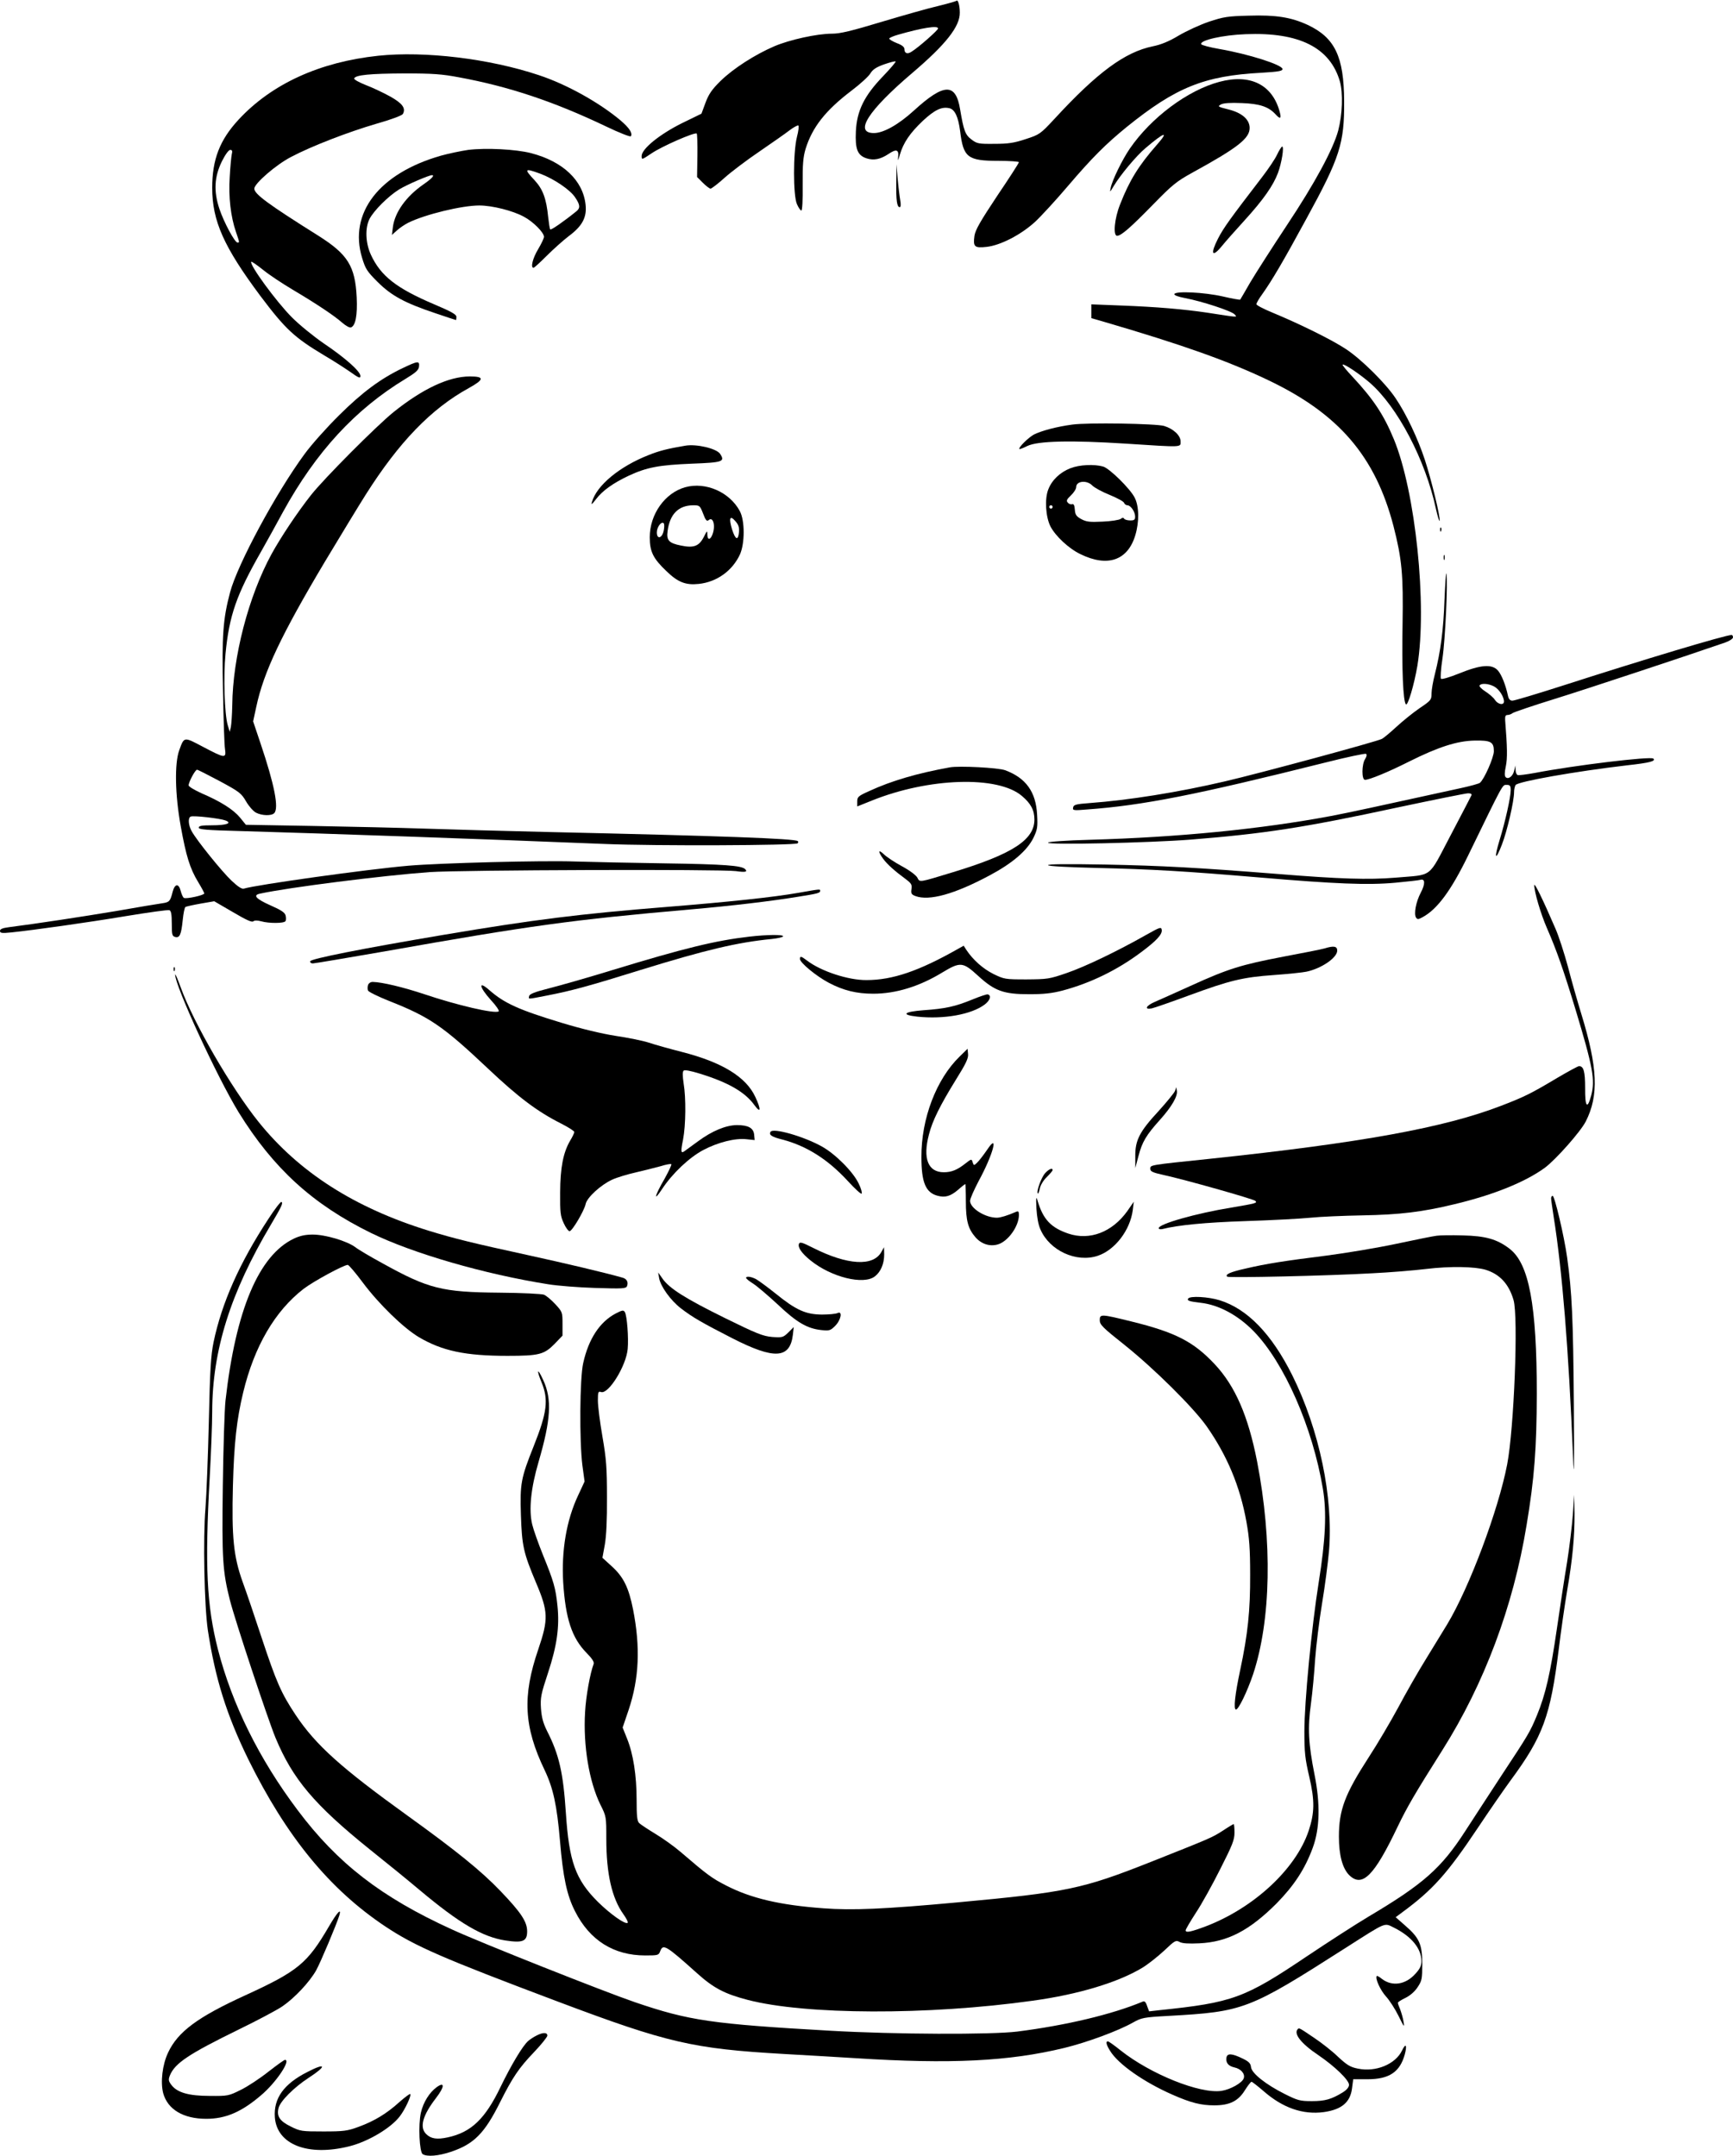 <?xml version="1.0" standalone="no"?>
<!DOCTYPE svg PUBLIC "-//W3C//DTD SVG 20010904//EN"
 "http://www.w3.org/TR/2001/REC-SVG-20010904/DTD/svg10.dtd">
<svg version="1.0" xmlns="http://www.w3.org/2000/svg"
 width="1029pt" height="1280pt" viewBox="0 0 1029 1280"
 preserveAspectRatio="xMidYMid meet">
<g transform="translate(0,1280) scale(0.1,-0.1)"
fill="#000000" stroke="none">
<path d="M5679 12795 c-4 -3 -53 -17 -110 -31 -57 -13 -208 -56 -335 -94 -179
-54 -245 -70 -294 -70 -89 0 -252 -36 -343 -75 -116 -50 -243 -132 -318 -205
-52 -51 -71 -79 -90 -130 l-24 -65 -117 -57 c-132 -66 -238 -152 -238 -194 0
-24 1 -23 58 15 61 42 258 128 269 118 3 -4 5 -63 4 -132 l-2 -126 34 -34 c19
-19 40 -35 46 -35 6 0 44 29 84 65 39 35 133 106 207 156 74 51 155 107 179
126 24 18 47 30 51 28 5 -3 1 -33 -8 -68 -23 -91 -23 -348 0 -399 9 -21 21
-38 26 -38 6 0 9 63 8 153 -1 122 3 164 17 212 40 129 117 228 272 346 52 39
103 86 113 103 14 23 34 37 82 54 35 12 65 20 68 17 3 -2 -31 -42 -75 -88
-112 -116 -155 -205 -161 -326 -5 -106 9 -143 63 -161 43 -14 83 -6 131 26 46
31 62 26 57 -18 -3 -27 -1 -24 10 13 21 72 60 129 137 202 70 65 111 84 155
75 34 -6 55 -51 66 -137 19 -156 44 -176 227 -176 67 0 122 -4 122 -8 0 -5
-58 -95 -129 -200 -101 -152 -129 -201 -135 -237 -9 -65 0 -74 71 -66 83 9
203 71 287 147 37 34 127 132 200 218 140 164 222 246 346 347 291 235 460
304 800 322 100 6 125 10 125 22 0 25 -201 89 -374 119 -58 10 -107 23 -109
29 -7 23 128 54 264 59 319 13 502 -80 560 -281 19 -70 15 -195 -10 -291 -30
-111 -139 -313 -304 -561 -88 -133 -186 -286 -218 -340 -31 -55 -59 -101 -60
-103 -2 -2 -49 6 -104 19 -111 25 -280 33 -287 14 -2 -7 22 -16 64 -24 97 -18
278 -77 294 -97 16 -18 28 -19 -166 11 -136 20 -295 34 -507 42 l-178 7 0 -41
0 -41 73 -21 c465 -136 736 -232 975 -346 421 -200 638 -453 746 -867 50 -195
59 -288 54 -582 -5 -266 3 -460 20 -477 11 -11 49 117 68 229 59 359 -11 1035
-140 1346 -60 145 -121 237 -247 372 -34 36 -60 68 -57 70 7 8 98 -53 161
-107 165 -143 331 -459 393 -749 10 -45 20 -77 22 -71 6 18 -49 244 -88 363
-42 127 -110 271 -173 364 -60 90 -202 230 -293 291 -84 56 -277 151 -441 219
-51 21 -93 43 -93 49 0 6 16 34 36 61 56 79 123 192 263 450 197 360 224 444
222 695 -1 264 -55 376 -216 452 -100 46 -189 60 -350 55 -125 -3 -150 -7
-237 -36 -53 -18 -133 -55 -179 -82 -58 -35 -105 -54 -154 -64 -166 -34 -330
-155 -585 -432 -83 -89 -87 -92 -170 -119 -69 -23 -104 -28 -186 -28 -94 -1
-103 1 -136 26 -37 28 -46 53 -67 178 -26 159 -95 157 -274 -6 -92 -84 -181
-134 -238 -134 -120 0 -34 134 227 356 201 171 284 277 283 359 0 43 -11 80
-20 70z m-109 -164 c0 -10 -113 -110 -156 -137 -26 -18 -44 -11 -44 15 0 12
-15 24 -45 35 -25 10 -45 22 -45 27 0 4 24 15 53 23 143 41 237 56 237 37z"/>
<path d="M2246 12469 c-348 -37 -633 -167 -830 -380 -111 -120 -156 -236 -156
-404 0 -197 69 -351 286 -642 149 -198 202 -247 379 -353 50 -29 118 -73 153
-97 53 -38 62 -41 62 -25 0 27 -91 108 -219 194 -58 40 -142 108 -187 153 -93
93 -256 316 -242 331 3 2 35 -20 71 -49 37 -30 116 -82 175 -117 140 -83 248
-155 294 -196 22 -19 44 -31 52 -28 27 10 39 72 34 178 -9 186 -53 256 -227
366 -298 187 -381 248 -381 280 0 30 129 142 218 188 123 65 339 148 506 197
89 25 152 49 158 58 19 34 -2 63 -75 104 -40 22 -105 53 -145 68 -40 16 -71
33 -69 39 7 21 94 29 297 30 171 0 225 -4 325 -23 299 -55 566 -145 872 -291
79 -38 145 -64 149 -59 11 18 -8 48 -59 92 -125 106 -321 216 -488 271 -294
98 -676 144 -953 115z m-870 -586 c-3 -16 -9 -76 -12 -134 -8 -118 6 -236 37
-326 22 -65 22 -63 9 -63 -16 0 -80 119 -107 199 -35 105 -31 191 15 284 20
40 40 67 49 67 12 0 14 -7 9 -27z"/>
<path d="M7240 12314 c-188 -50 -405 -212 -532 -397 -45 -66 -104 -187 -113
-232 -6 -29 -5 -28 17 9 40 67 135 181 190 227 114 97 142 104 66 18 -107
-122 -162 -211 -217 -352 -34 -84 -43 -187 -18 -187 24 0 80 49 212 184 117
120 141 139 235 191 268 147 340 203 340 265 0 50 -45 90 -125 110 -64 16 -67
18 -45 30 15 8 55 11 124 8 107 -4 159 -22 200 -67 28 -31 36 -26 24 17 -44
160 -175 225 -358 176z"/>
<path d="M7583 11882 c-12 -26 -52 -85 -88 -132 -191 -249 -229 -301 -263
-367 -47 -92 -35 -115 23 -44 22 27 83 96 136 154 110 121 169 205 197 280 22
59 38 157 25 157 -4 -1 -18 -22 -30 -48z"/>
<path d="M2780 11910 c-41 -6 -114 -21 -161 -34 -368 -105 -550 -341 -469
-607 20 -66 29 -80 93 -144 83 -82 161 -124 343 -185 65 -22 119 -40 121 -40
2 0 3 8 3 19 0 14 -30 31 -134 75 -223 95 -316 168 -374 294 -32 70 -35 158
-8 212 26 50 112 136 177 176 46 28 176 84 194 84 18 0 -3 -22 -51 -55 -102
-71 -169 -164 -181 -252 l-6 -48 29 26 c16 15 47 36 69 47 100 49 317 102 421
102 76 0 200 -31 265 -67 55 -29 119 -94 119 -119 0 -9 -16 -42 -35 -74 -32
-53 -46 -110 -27 -110 4 0 39 32 77 70 39 39 98 92 132 118 81 60 108 112 100
186 -15 145 -135 258 -325 307 -90 23 -266 32 -372 19z m427 -141 c81 -30 179
-96 208 -141 30 -44 31 -63 8 -82 -74 -60 -153 -115 -156 -108 -3 4 -8 36 -12
72 -11 112 -32 167 -81 220 -64 68 -60 73 33 39z"/>
<path d="M5322 11720 c-2 -110 4 -150 20 -150 7 0 8 16 3 43 -4 23 -11 80 -15
127 l-7 85 -1 -105z"/>
<path d="M2392 10615 c-132 -63 -241 -144 -378 -280 -72 -71 -165 -175 -205
-230 -170 -231 -399 -656 -443 -822 -42 -159 -49 -254 -42 -585 3 -167 8 -322
12 -345 8 -57 0 -56 -129 12 -117 62 -113 62 -143 -20 -28 -78 -25 -262 9
-450 32 -178 55 -252 103 -331 20 -33 36 -63 37 -68 2 -11 -108 -35 -121 -27
-6 3 -14 22 -19 41 -12 47 -35 44 -48 -5 -14 -56 -19 -62 -62 -68 -21 -3 -144
-23 -273 -46 -204 -34 -459 -73 -637 -96 -38 -5 -53 -11 -53 -22 0 -13 10 -15
68 -9 133 14 441 57 681 97 134 22 249 38 257 35 10 -4 14 -25 14 -80 0 -65 2
-74 20 -79 27 -7 36 13 45 101 4 39 11 74 16 77 5 3 45 12 90 20 l81 14 110
-64 c78 -46 114 -63 122 -55 8 6 24 6 47 0 45 -13 136 -13 144 1 4 5 4 21 1
33 -4 18 -27 33 -91 61 -85 38 -105 60 -62 69 169 37 731 108 1007 128 187 13
1731 18 1819 6 57 -8 72 -5 55 12 -21 21 -127 29 -475 34 -200 3 -440 8 -534
11 -191 7 -806 -9 -990 -25 -244 -21 -902 -113 -977 -136 -12 -4 -36 12 -74
48 -57 54 -205 237 -236 293 -20 36 -23 81 -5 87 17 7 173 -11 205 -23 43 -16
8 -29 -80 -29 -59 0 -78 -3 -78 -14 0 -11 48 -15 243 -20 523 -15 1482 -49
2172 -77 287 -12 1128 -9 1141 4 4 4 5 10 1 13 -15 15 -449 31 -1477 54 -256
6 -584 15 -730 20 -146 5 -446 12 -668 16 l-402 7 -35 43 c-40 48 -114 95
-228 144 -42 19 -77 40 -77 47 0 20 39 93 50 93 5 0 65 -31 135 -68 117 -63
128 -72 156 -120 16 -28 42 -58 59 -67 35 -18 91 -20 108 -3 29 29 2 168 -81
414 l-44 131 19 88 c44 206 149 427 407 860 96 160 205 339 243 399 197 311
388 509 610 631 94 52 96 70 8 70 -126 0 -282 -74 -455 -213 -102 -83 -411
-393 -489 -492 -82 -104 -179 -250 -234 -350 -137 -252 -230 -610 -233 -898
-1 -53 -5 -110 -8 -127 l-7 -30 -12 40 c-19 65 -26 287 -13 424 22 227 65 350
210 604 38 67 97 174 131 237 196 357 430 611 730 792 59 36 76 51 78 72 4 35
-8 33 -96 -9z"/>
<path d="M6366 10279 c-90 -12 -181 -36 -227 -59 -33 -18 -94 -78 -86 -86 2
-2 23 6 47 18 61 30 258 35 584 14 341 -22 326 -23 326 13 0 35 -42 75 -98 92
-48 14 -454 21 -546 8z"/>
<path d="M4070 10154 c-106 -18 -154 -30 -219 -56 -173 -68 -308 -180 -336
-278 -6 -20 -1 -16 23 15 39 52 103 97 196 141 108 50 181 63 373 71 185 7
199 12 169 58 -21 32 -139 60 -206 49z"/>
<path d="M6356 10020 c-62 -24 -111 -71 -132 -127 -22 -56 -15 -162 13 -218
30 -58 109 -132 178 -165 161 -79 281 -38 326 112 24 79 23 173 -4 224 -27 53
-149 173 -187 184 -54 15 -140 11 -194 -10z m130 -103 c12 -12 57 -37 102 -55
44 -18 83 -39 86 -47 3 -8 12 -15 20 -15 20 0 46 -39 46 -67 0 -19 -5 -23 -29
-23 -17 0 -33 5 -36 10 -5 8 -11 7 -21 -1 -8 -6 -56 -14 -107 -16 -78 -4 -97
-1 -127 15 -29 16 -36 26 -38 56 -2 27 -7 36 -17 32 -7 -2 -19 2 -25 10 -10
11 -6 19 19 43 17 16 31 38 31 49 0 37 64 43 96 9z m-236 -127 c0 -5 -4 -10
-10 -10 -5 0 -10 5 -10 10 0 6 5 10 10 10 6 0 10 -4 10 -10z"/>
<path d="M4068 9907 c-120 -34 -210 -160 -210 -297 0 -85 20 -126 99 -201 68
-66 114 -84 191 -76 108 11 201 78 246 176 29 66 29 200 -1 256 -60 113 -203
176 -325 142z m107 -157 c15 -40 22 -47 33 -38 27 23 42 -35 22 -86 -13 -34
-30 -33 -30 1 0 25 -2 23 -22 -17 -28 -53 -59 -65 -135 -49 -71 14 -87 31 -79
86 13 100 64 152 151 153 39 0 41 -1 60 -50z m213 -108 c-5 -54 -21 -48 -41
14 -21 68 -13 88 20 49 18 -20 23 -37 21 -63z m-447 8 c-9 -46 -41 -55 -41
-11 0 31 27 68 41 54 4 -4 4 -24 0 -43z"/>
<path d="M8551 9654 c0 -11 3 -14 6 -6 3 7 2 16 -1 19 -3 4 -6 -2 -5 -13z"/>
<path d="M8572 9490 c0 -14 2 -19 5 -12 2 6 2 18 0 25 -3 6 -5 1 -5 -13z"/>
<path d="M8577 9240 c-6 -179 -23 -307 -57 -442 -11 -42 -20 -94 -20 -115 0
-38 -3 -42 -70 -87 -38 -26 -100 -76 -137 -110 -38 -35 -77 -68 -88 -73 -29
-16 -732 -206 -931 -252 -277 -65 -573 -112 -804 -129 -82 -6 -95 -10 -98 -26
-4 -18 1 -19 84 -12 330 24 648 87 1407 277 131 33 243 57 248 53 6 -4 4 -15
-5 -30 -21 -31 -22 -124 -1 -124 26 0 138 46 263 109 172 86 284 122 387 124
97 2 115 -8 115 -63 0 -37 -57 -167 -83 -188 -6 -5 -57 -19 -112 -31 -515
-113 -663 -145 -773 -166 -417 -78 -903 -126 -1430 -141 -144 -4 -245 -11
-249 -17 -9 -15 604 -1 847 18 436 35 668 70 1229 191 217 46 405 84 418 84
16 0 23 -4 20 -12 -3 -7 -59 -114 -124 -238 -137 -260 -100 -231 -328 -251
-160 -13 -327 -8 -698 22 -480 38 -684 49 -1026 56 -229 4 -342 3 -338 -4 4
-6 117 -12 284 -16 338 -8 524 -19 974 -57 448 -38 640 -46 804 -31 72 7 138
14 148 17 29 9 31 -23 3 -76 -29 -55 -42 -127 -28 -148 8 -12 14 -11 38 2 88
47 170 159 270 364 213 438 204 422 230 422 20 0 24 -5 24 -32 0 -42 -33 -189
-66 -296 -34 -111 -25 -128 14 -26 31 80 72 257 72 311 0 15 4 34 9 42 14 21
354 81 661 117 136 15 173 25 157 40 -15 15 -469 -40 -703 -85 -50 -9 -96 -15
-102 -13 -7 2 -13 16 -13 30 l-1 27 -7 -29 c-7 -34 -35 -56 -51 -40 -7 7 -7
27 1 64 10 48 9 111 -4 275 -1 22 2 30 14 30 9 0 23 5 30 11 8 6 120 44 249
84 191 59 808 264 1013 335 26 9 47 23 47 31 0 8 -4 14 -8 14 -37 0 -526 -147
-1004 -301 -153 -49 -286 -89 -298 -89 -13 0 -22 9 -26 28 -14 66 -38 125 -59
150 -35 41 -102 36 -230 -16 -57 -23 -104 -37 -109 -32 -4 4 -1 57 9 122 16
106 33 459 23 503 -2 11 -7 -59 -11 -155z m293 -515 c30 -15 60 -61 60 -90 0
-24 -36 -18 -54 10 -9 14 -35 36 -57 50 -22 14 -37 30 -34 35 9 15 52 12 85
-5z"/>
<path d="M5640 8244 c-194 -35 -347 -80 -477 -140 -67 -30 -73 -35 -73 -63 l0
-29 85 34 c339 137 751 150 893 28 53 -45 74 -84 74 -140 0 -120 -130 -205
-482 -312 -207 -63 -198 -62 -213 -33 -7 14 -47 44 -92 68 -44 24 -92 56 -107
71 -34 32 -36 17 -4 -27 24 -33 69 -73 137 -123 30 -23 35 -31 31 -57 -4 -26
0 -32 23 -41 82 -31 233 11 442 123 135 72 221 146 259 222 24 50 26 64 22
138 -7 135 -66 218 -190 264 -42 15 -272 27 -328 17z"/>
<path d="M9110 7544 c0 -39 38 -169 75 -254 57 -130 100 -253 170 -484 104
-344 117 -418 93 -510 -23 -86 -37 -69 -36 44 0 99 -9 130 -36 130 -7 0 -65
-32 -130 -70 -152 -91 -196 -113 -332 -165 -336 -130 -829 -220 -1729 -315
-364 -38 -355 -36 -355 -60 0 -15 14 -22 78 -36 125 -27 535 -143 546 -154 13
-13 3 -15 -144 -40 -208 -34 -430 -97 -430 -122 0 -6 10 -8 23 -5 91 23 252
39 492 47 154 5 327 14 385 20 58 6 197 12 310 14 223 4 354 20 545 66 235 56
421 132 537 216 66 49 213 215 244 276 78 154 71 320 -27 639 -22 72 -58 197
-79 279 -22 81 -55 183 -74 226 -75 174 -126 278 -126 258z"/>
<path d="M4740 7499 c-147 -26 -412 -54 -785 -84 -512 -41 -786 -75 -1325
-166 -485 -82 -782 -141 -788 -156 -2 -8 5 -13 16 -13 10 0 199 32 418 70 874
155 1123 189 1819 250 253 22 487 50 645 76 114 18 130 22 130 35 0 11 1 11
-130 -12z"/>
<path d="M6805 7249 c-173 -98 -363 -189 -471 -226 -104 -36 -115 -37 -239
-38 -127 0 -132 1 -196 32 -62 31 -121 83 -161 143 l-16 25 -34 -19 c-231
-131 -388 -185 -543 -185 -108 -1 -269 52 -352 115 -37 28 -43 29 -43 10 0
-22 97 -102 171 -141 87 -46 166 -65 264 -65 134 0 274 43 410 126 108 65 122
63 213 -20 98 -90 152 -109 302 -109 87 0 135 5 200 22 165 44 325 122 465
227 93 69 127 107 123 133 -3 19 -9 17 -93 -30z"/>
<path d="M4450 7239 c-200 -23 -386 -68 -815 -199 -143 -44 -312 -92 -375
-108 -84 -21 -116 -34 -118 -46 -4 -20 -14 -20 110 4 139 27 247 56 548 150
392 121 578 165 783 185 37 4 67 11 67 16 0 11 -95 10 -200 -2z"/>
<path d="M7865 7169 c-16 -5 -127 -27 -245 -49 -250 -48 -326 -71 -550 -173
-91 -41 -186 -84 -212 -95 -54 -23 -66 -48 -19 -39 15 3 115 38 221 77 242 89
319 108 505 121 83 6 170 15 193 20 89 19 182 83 182 125 0 26 -20 30 -75 13z"/>
<path d="M1031 7044 c0 -11 3 -14 6 -6 3 7 2 16 -1 19 -3 4 -6 -2 -5 -13z"/>
<path d="M1040 7014 c-2 -64 248 -607 377 -818 206 -333 440 -547 787 -717
248 -121 672 -244 1051 -304 55 -9 181 -19 281 -22 162 -5 181 -4 187 11 9 23
-1 43 -26 50 -102 29 -338 85 -567 135 -317 69 -432 97 -585 144 -440 136
-769 347 -1009 645 -163 203 -385 586 -462 797 -18 50 -33 85 -34 79z"/>
<path d="M2185 6951 c-3 -10 -3 -25 0 -32 3 -8 60 -36 128 -63 238 -94 318
-149 583 -399 183 -173 295 -257 436 -328 43 -22 78 -44 78 -50 0 -6 -11 -29
-25 -52 -41 -71 -58 -158 -59 -307 -1 -119 2 -141 21 -182 12 -27 28 -48 35
-48 16 1 86 120 95 160 7 39 90 115 158 146 28 13 91 32 140 43 50 12 116 28
148 37 31 10 60 15 63 12 3 -4 -15 -41 -39 -85 -60 -103 -70 -145 -16 -63 62
94 162 188 245 232 87 46 191 72 257 64 l48 -5 -3 32 c-4 40 -35 57 -103 57
-65 -1 -146 -34 -230 -96 -37 -27 -73 -53 -81 -59 -21 -15 -23 -4 -8 70 16 84
18 246 3 334 -6 42 -7 67 0 74 6 6 40 0 98 -18 168 -52 267 -109 323 -187 38
-52 40 -26 5 49 -55 119 -197 206 -435 267 -74 19 -164 44 -199 56 -34 11
-123 29 -197 40 -83 13 -203 42 -315 76 -258 78 -344 117 -433 195 -68 60 -62
20 9 -59 31 -33 51 -63 46 -67 -25 -15 -245 36 -441 102 -123 41 -251 72 -307
73 -13 0 -24 -8 -28 -19z"/>
<path d="M5772 6865 c-100 -41 -159 -54 -288 -63 -118 -9 -137 -27 -38 -38
159 -17 323 13 401 72 32 24 41 54 18 60 -5 2 -47 -12 -93 -31z"/>
<path d="M5698 6527 c-139 -135 -228 -369 -227 -597 0 -149 25 -210 94 -229
47 -13 78 -4 124 35 21 19 41 34 43 34 1 0 3 -46 3 -102 0 -116 13 -163 57
-214 35 -40 84 -56 131 -43 61 16 127 108 127 175 0 21 -3 25 -17 19 -53 -23
-91 -34 -112 -35 -70 -1 -161 56 -161 100 0 13 23 64 50 116 87 159 123 296
51 187 -22 -32 -49 -67 -60 -77 -18 -17 -19 -17 -26 4 -6 20 -7 20 -44 -9 -47
-37 -81 -51 -127 -51 -94 0 -126 82 -88 225 20 80 67 174 159 323 60 96 76
129 73 154 l-3 31 -47 -46z"/>
<path d="M6977 6323 c-5 -12 -49 -66 -98 -120 -113 -122 -139 -173 -138 -268
l0 -70 19 72 c22 83 45 123 129 216 68 76 104 138 99 170 l-4 22 -7 -22z"/>
<path d="M4575 6080 c-11 -18 7 -30 71 -46 144 -38 269 -117 388 -246 41 -45
78 -79 82 -75 4 4 -3 31 -17 59 -32 69 -137 175 -219 221 -110 61 -290 112
-305 87z"/>
<path d="M6206 5835 c-23 -25 -54 -111 -44 -121 3 -3 8 10 12 29 4 20 21 49
41 68 19 19 35 37 35 42 0 15 -22 6 -44 -18z"/>
<path d="M6154 5625 c3 -50 11 -97 24 -125 55 -126 213 -198 340 -156 102 34
192 151 208 271 l6 50 -38 -55 c-90 -126 -224 -177 -351 -134 -103 35 -149 84
-182 194 -9 30 -10 23 -7 -45z"/>
<path d="M9210 5685 c0 -8 7 -57 15 -108 51 -320 89 -785 115 -1422 6 -159 8
-85 5 305 -4 513 -11 666 -40 875 -18 128 -74 365 -86 365 -5 0 -9 -7 -9 -15z"/>
<path d="M1593 5562 c-171 -261 -276 -497 -325 -731 -16 -80 -21 -159 -28
-471 -5 -206 -14 -438 -20 -515 -15 -175 -7 -580 14 -723 44 -289 111 -503
240 -767 227 -460 482 -771 811 -991 180 -120 342 -190 1030 -449 648 -244
799 -279 1340 -310 149 -8 340 -20 425 -25 564 -36 911 -19 1240 61 132 32
320 101 408 151 50 28 62 31 210 39 447 25 476 36 1049 402 251 160 230 151
290 122 104 -52 163 -124 163 -199 0 -27 -9 -46 -36 -75 -58 -65 -138 -77
-199 -30 -14 12 -28 19 -30 17 -12 -12 21 -85 55 -122 21 -23 55 -76 75 -117
32 -65 35 -69 29 -34 -3 22 -13 55 -20 74 -8 18 -14 36 -14 40 0 4 20 17 45
29 27 13 55 37 72 63 26 39 28 50 28 138 0 117 -17 155 -101 228 l-57 50 39
29 c182 134 267 229 450 503 68 102 156 229 194 281 192 260 236 382 285 775
14 116 37 273 50 350 32 185 45 323 44 459 l-2 111 -8 -119 c-5 -66 -20 -192
-34 -280 -15 -89 -42 -267 -61 -398 -38 -261 -67 -389 -118 -512 -42 -101 -50
-114 -211 -358 -71 -109 -168 -257 -215 -330 -142 -220 -248 -314 -575 -508
-77 -46 -241 -152 -365 -235 -370 -249 -441 -275 -876 -320 l-61 -7 -12 32
c-8 25 -15 31 -28 25 -180 -75 -452 -140 -743 -177 -155 -19 -727 -17 -1110 5
-705 40 -839 60 -1159 169 -179 61 -923 356 -1089 433 -419 191 -679 393 -915
708 -228 303 -389 628 -473 954 -67 262 -78 495 -49 1018 8 143 15 321 15 395
1 363 108 704 348 1108 65 110 74 129 63 136 -4 3 -40 -43 -78 -102z"/>
<path d="M1745 5446 c-208 -99 -345 -422 -406 -961 -6 -55 -13 -283 -16 -506
-6 -435 -1 -509 42 -679 31 -122 224 -704 271 -818 102 -245 230 -397 559
-662 99 -79 233 -188 297 -242 236 -198 373 -278 508 -299 105 -16 130 -5 130
54 0 57 -36 112 -160 241 -114 119 -263 239 -549 445 -396 285 -546 420 -665
598 -87 131 -115 196 -202 458 -40 121 -90 270 -113 332 -54 151 -66 263 -58
573 7 253 22 391 61 553 66 273 188 483 359 615 59 45 238 142 262 142 6 0 47
-48 90 -106 95 -127 240 -268 332 -323 139 -82 277 -111 526 -111 188 0 218 8
280 71 l47 49 0 70 c0 69 -1 71 -42 116 -24 26 -54 51 -68 57 -14 5 -129 11
-265 12 -341 3 -420 23 -693 174 -70 38 -143 81 -162 96 -50 37 -178 75 -253
75 -44 0 -76 -7 -112 -24z"/>
<path d="M8530 5463 c-19 -2 -127 -24 -240 -48 -113 -24 -299 -55 -415 -70
-247 -31 -357 -48 -480 -77 -90 -20 -123 -35 -108 -48 10 -8 593 5 858 20 105
5 251 17 325 26 141 17 288 14 351 -5 84 -26 138 -84 166 -180 29 -100 3 -764
-38 -976 -52 -270 -224 -730 -356 -949 -20 -33 -76 -124 -123 -201 -48 -77
-124 -210 -169 -295 -46 -85 -124 -217 -173 -292 -143 -221 -178 -314 -178
-473 0 -109 21 -187 60 -227 78 -78 149 -7 289 287 56 116 99 191 266 455 248
393 420 851 499 1333 47 280 60 459 61 782 0 526 -46 773 -162 861 -74 57
-143 76 -278 79 -66 2 -136 1 -155 -2z"/>
<path d="M4744 5415 c-8 -21 16 -56 68 -98 123 -100 316 -148 383 -95 35 27
55 75 55 130 l-1 43 -15 -27 c-48 -89 -202 -80 -406 23 -65 33 -79 37 -84 24z"/>
<path d="M3914 5210 c9 -49 69 -132 129 -178 67 -52 128 -87 306 -178 249
-127 342 -122 359 22 l5 45 -32 -32 c-31 -30 -35 -31 -96 -27 -55 5 -91 19
-282 113 -235 116 -328 175 -369 233 l-26 37 6 -35z"/>
<path d="M4430 5213 c0 -5 19 -20 43 -35 23 -15 89 -71 146 -124 112 -106 174
-142 258 -151 48 -5 54 -3 82 25 35 35 45 91 14 76 -10 -5 -52 -9 -93 -9 -96
1 -153 26 -275 125 -49 39 -102 78 -117 86 -29 15 -58 18 -58 7z"/>
<path d="M7055 5090 c-8 -12 5 -17 74 -25 108 -12 222 -74 314 -168 182 -186
351 -571 412 -937 23 -137 16 -300 -25 -555 -42 -264 -85 -710 -85 -885 0
-125 4 -162 29 -269 33 -142 32 -214 -4 -322 -76 -226 -325 -457 -610 -566
-88 -33 -120 -40 -120 -24 0 6 27 52 60 103 34 51 99 168 145 260 73 144 85
174 85 217 0 28 -2 51 -5 51 -2 0 -31 -17 -64 -39 -65 -42 -76 -46 -426 -185
-409 -162 -500 -181 -1150 -241 -435 -40 -623 -48 -797 -35 -257 19 -429 59
-578 136 -82 42 -110 62 -267 197 -37 32 -105 81 -150 108 -46 28 -90 57 -98
65 -12 12 -15 42 -15 138 0 144 -20 273 -57 364 l-26 65 36 106 c62 186 70
371 26 595 -26 131 -57 193 -126 256 l-56 51 14 77 c9 50 14 148 13 282 0 175
-4 228 -27 361 -15 86 -27 181 -27 213 0 51 2 57 19 51 44 -14 149 155 158
256 6 66 -4 198 -17 219 -8 13 -16 11 -55 -9 -94 -50 -160 -150 -192 -293 -21
-91 -23 -466 -5 -608 l13 -96 -39 -84 c-69 -147 -99 -327 -88 -515 14 -215 51
-329 138 -418 33 -33 47 -55 43 -66 -21 -55 -46 -192 -51 -286 -12 -200 24
-413 91 -550 35 -69 35 -72 35 -201 0 -209 33 -354 102 -450 17 -24 29 -47 25
-50 -13 -13 -104 52 -178 125 -132 132 -170 239 -189 526 -16 241 -40 347
-112 488 -23 47 -32 79 -36 134 -4 64 0 84 42 211 53 161 69 273 56 398 -11
106 -22 144 -85 299 -29 72 -58 154 -65 184 -21 88 -8 215 38 372 73 250 80
371 28 484 -34 75 -43 67 -11 -11 43 -104 34 -179 -46 -380 -76 -190 -82 -223
-76 -409 6 -183 15 -224 89 -400 74 -174 75 -218 14 -398 -95 -277 -86 -459
38 -717 51 -107 73 -209 91 -420 18 -215 41 -323 89 -417 87 -173 230 -263
417 -263 76 0 80 1 89 25 17 45 33 36 217 -129 100 -90 165 -124 303 -160 342
-89 1069 -92 1690 -5 272 37 509 109 653 196 33 20 91 66 129 101 64 61 70 64
92 52 17 -9 53 -11 118 -8 167 8 297 76 458 237 104 106 169 205 215 331 42
114 45 261 10 435 -36 181 -41 277 -21 420 9 66 20 185 25 265 6 80 24 228 41
330 17 102 35 241 41 309 27 319 -57 722 -218 1046 -123 246 -267 394 -431
445 -68 21 -177 27 -187 10z"/>
<path d="M6530 4961 c0 -26 18 -44 148 -147 175 -140 404 -367 485 -480 123
-175 200 -358 238 -570 17 -94 22 -161 22 -314 1 -211 -14 -354 -59 -565 -31
-145 -41 -235 -25 -235 15 0 66 105 101 208 107 321 116 791 24 1266 -53 270
-130 447 -252 577 -126 134 -234 189 -494 253 -182 45 -188 45 -188 7z"/>
<path d="M1953 1362 c-128 -219 -183 -265 -495 -408 -285 -130 -402 -217 -460
-341 -34 -72 -46 -175 -29 -241 27 -97 120 -152 256 -152 114 0 208 40 323
138 90 75 182 212 144 212 -5 0 -49 -32 -98 -70 -49 -39 -123 -88 -164 -108
-72 -36 -77 -37 -185 -36 -125 0 -194 20 -228 66 -17 23 -18 31 -8 56 30 73
114 128 408 272 111 54 228 116 260 138 73 50 160 143 200 213 27 49 120 270
138 327 14 47 -13 18 -62 -66z"/>
<path d="M7706 753 c-27 -27 19 -86 122 -155 97 -66 182 -148 182 -176 0 -14
-13 -30 -37 -45 -67 -41 -105 -52 -184 -52 -70 0 -84 4 -160 42 -112 56 -197
123 -201 160 -2 22 -13 33 -48 50 -65 32 -94 34 -98 5 -4 -30 12 -49 48 -57
38 -8 64 -38 55 -64 -8 -27 -79 -67 -132 -75 -128 -19 -421 99 -599 240 -37
30 -71 54 -76 54 -14 0 -9 -21 13 -56 48 -79 199 -185 369 -260 111 -49 171
-64 250 -64 91 0 142 25 182 90 17 27 35 50 39 50 4 0 36 -25 71 -55 114 -100
234 -142 359 -125 105 15 157 58 167 142 l7 53 85 0 c129 0 192 43 221 147 15
56 6 70 -16 24 -39 -82 -156 -130 -262 -108 -46 9 -65 21 -119 71 -35 34 -97
82 -137 109 -93 63 -93 63 -101 55z"/>
<path d="M3185 714 c-16 -8 -39 -23 -49 -32 -33 -29 -101 -143 -164 -273 -91
-189 -174 -269 -313 -299 -64 -14 -100 -9 -129 20 -40 40 -21 110 60 215 50
65 52 98 3 63 -43 -31 -80 -90 -94 -152 -16 -72 -9 -234 11 -246 26 -16 92
-11 167 14 137 46 200 109 293 296 74 147 111 202 201 296 43 45 79 90 79 98
0 20 -27 20 -65 0z"/>
<path d="M1825 498 c-140 -71 -201 -156 -193 -269 12 -162 196 -234 443 -172
111 28 246 108 299 178 31 40 70 124 62 132 -3 3 -32 -19 -65 -48 -75 -68
-149 -113 -243 -147 -65 -24 -87 -27 -208 -27 -130 0 -137 1 -195 30 -65 32
-83 61 -71 109 10 41 91 122 178 179 110 71 105 93 -7 35z"/>
</g>
</svg>
